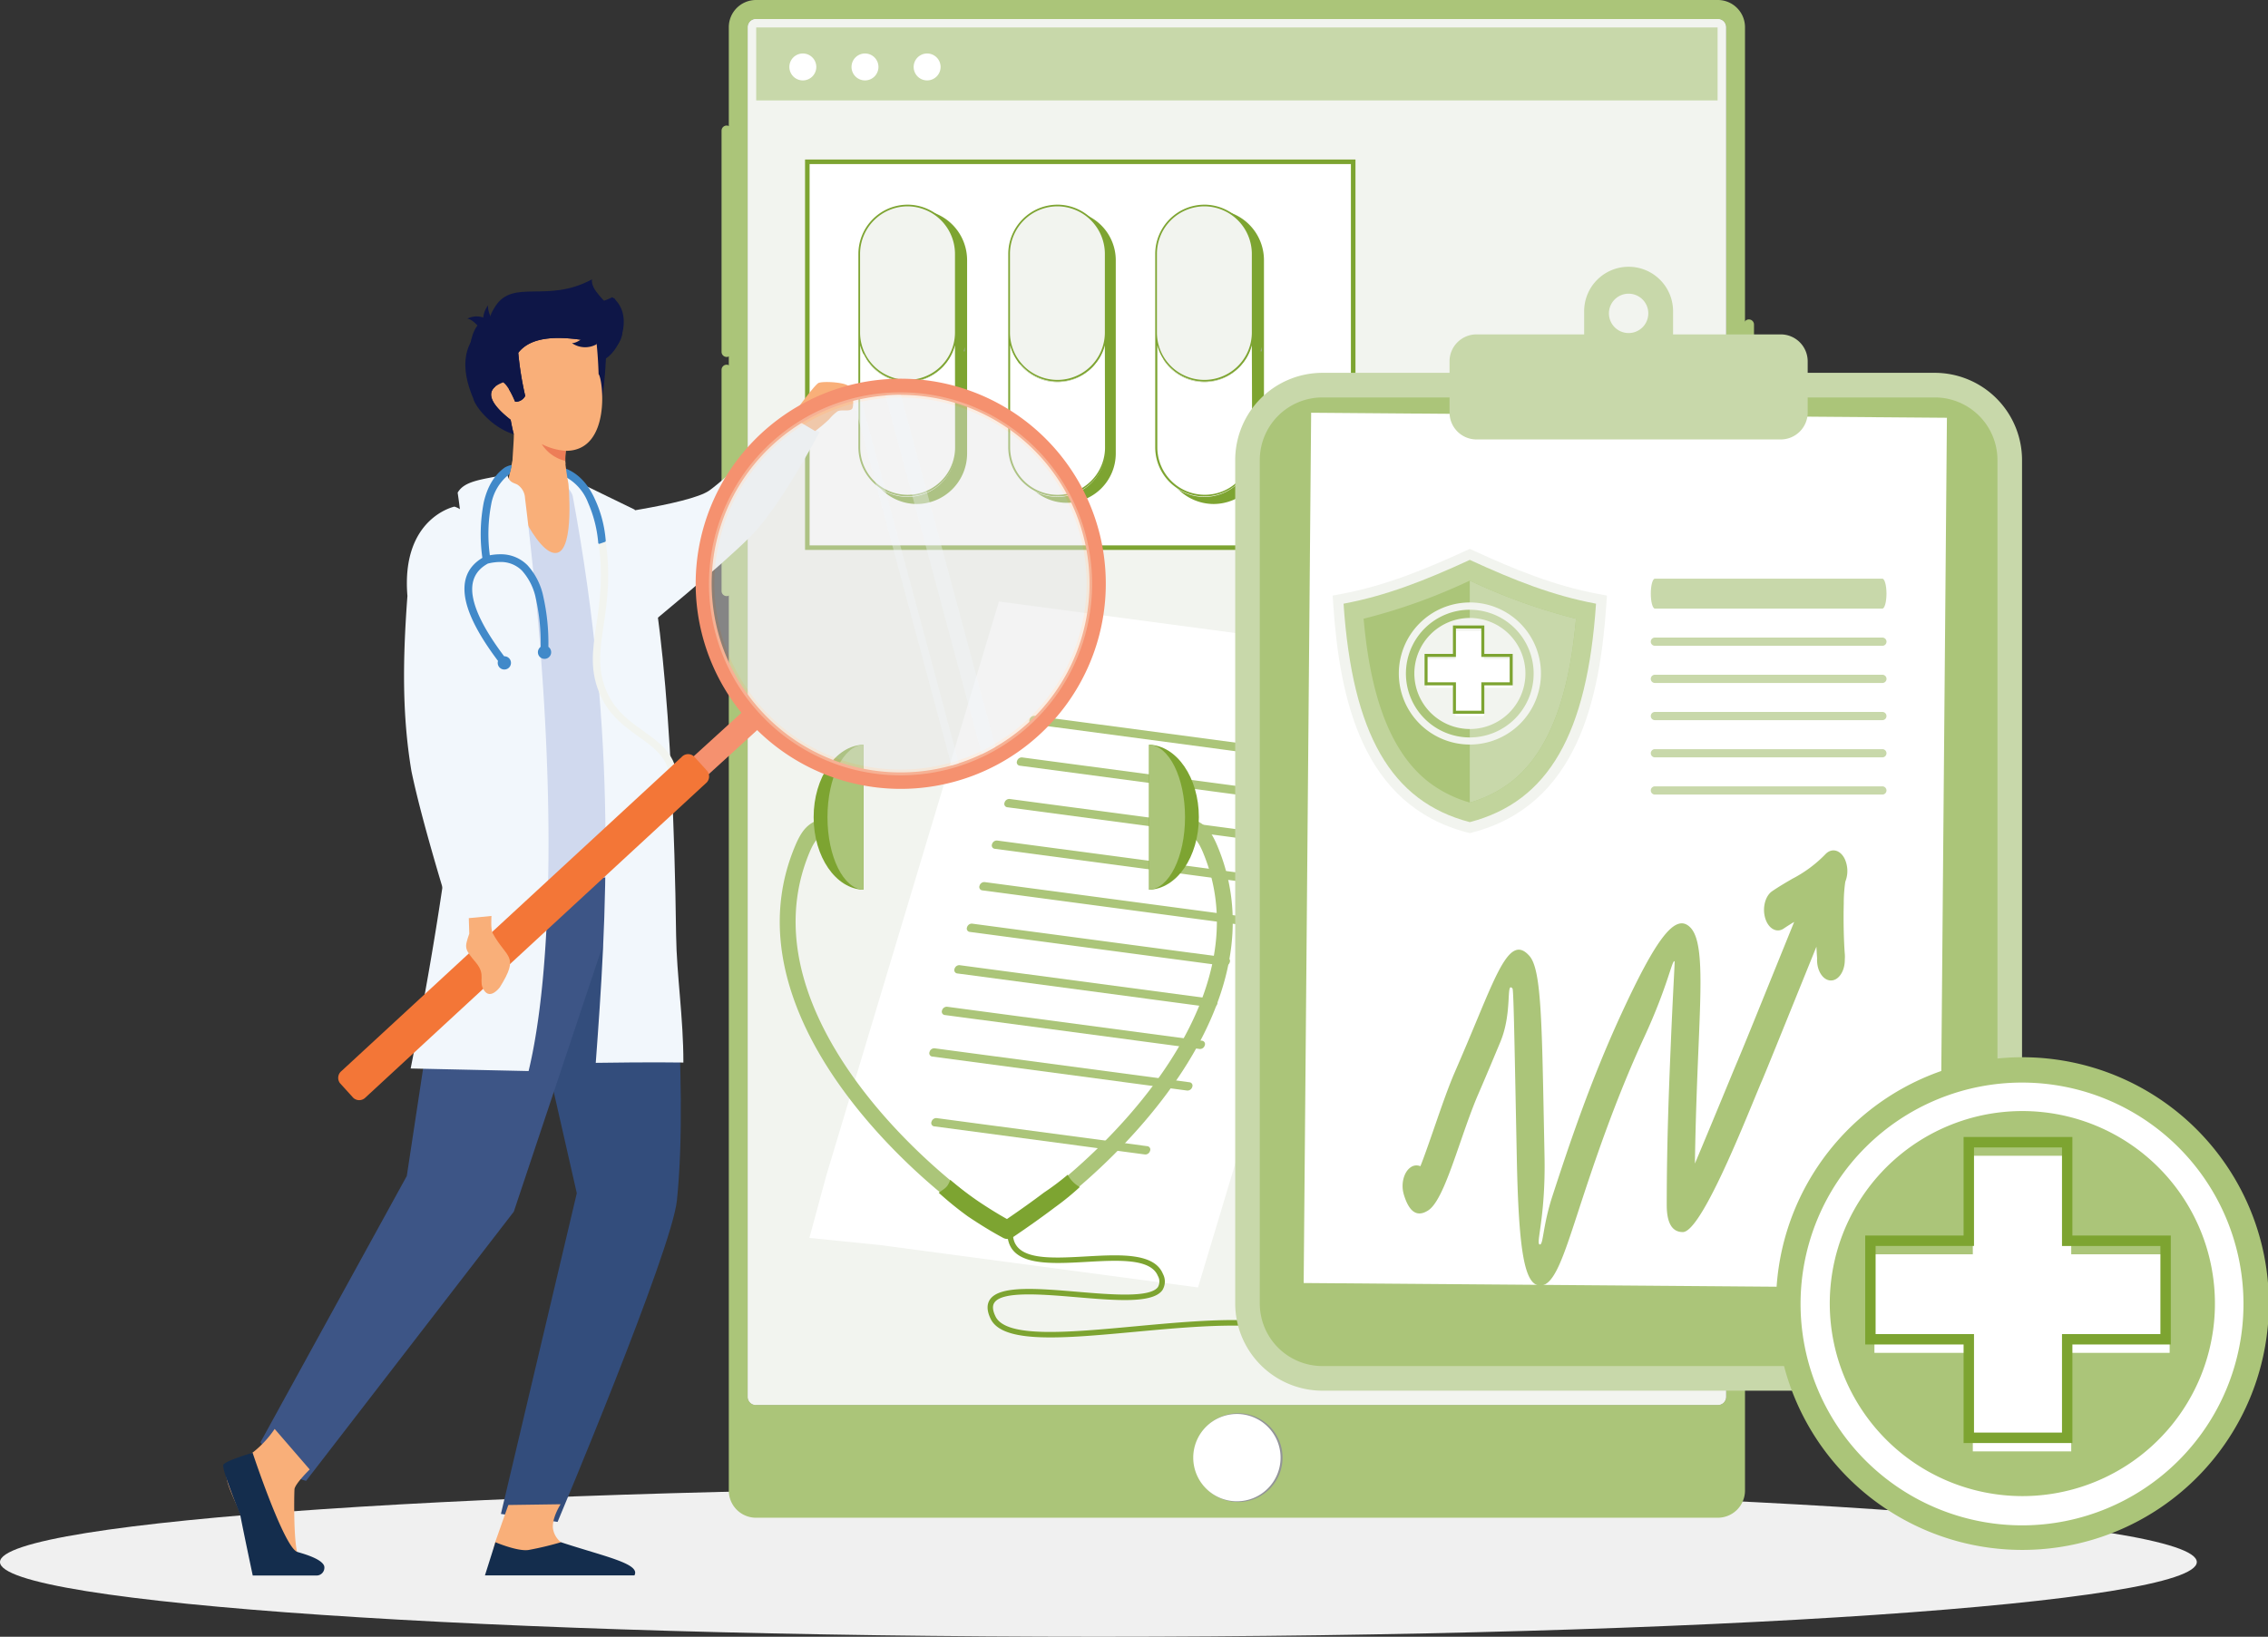 <svg xmlns="http://www.w3.org/2000/svg" xmlns:xlink="http://www.w3.org/1999/xlink" id="Ilus_historia" width="507" height="366" viewBox="0 0 507 366"><rect x="0" y="0" width="507" height="366" fill="#333333" stroke="none"/><defs><clipPath id="clip-path"><rect id="Rectangle_31" data-name="Rectangle 31" width="507" height="366" fill="none"></rect></clipPath><clipPath id="clip-path-2"><rect id="Rectangle_30" data-name="Rectangle 30" width="507.001" height="365.999" transform="translate(0 0.001)" fill="none"></rect></clipPath><clipPath id="clip-path-3"><rect id="Rectangle_28" data-name="Rectangle 28" width="85.56" height="85.73" transform="translate(158.577 87.648)" fill="none"></rect></clipPath><clipPath id="clip-path-4"><rect id="Rectangle_29" data-name="Rectangle 29" width="31.751" height="82.952" transform="translate(190.787 88.262)" fill="none"></rect></clipPath></defs><g id="Group_243" data-name="Group 243"><g id="Group_242" data-name="Group 242" clip-path="url(#clip-path)"><g id="Group_241" data-name="Group 241"><g id="Group_240" data-name="Group 240" clip-path="url(#clip-path-2)"><path id="Path_214" data-name="Path 214" d="M245.541,332.593c135.61,0,245.543,7.475,245.543,16.7S381.151,366,245.541,366,0,358.521,0,349.295s109.93-16.7,245.541-16.7" fill="#f0f0f0" fill-rule="evenodd"></path><path id="Path_215" data-name="Path 215" d="M384.027,339.383H168.978a6.081,6.081,0,0,1-6.058-6.069V6.07A6.081,6.081,0,0,1,168.978,0H384.027a6.081,6.081,0,0,1,6.059,6.069V333.314a6.082,6.082,0,0,1-6.059,6.069M168.978,314.155H384.027a1.808,1.808,0,0,0,1.8-1.8V6.07a1.807,1.807,0,0,0-1.8-1.8H168.978a1.809,1.809,0,0,0-1.8,1.8V312.352a1.81,1.81,0,0,0,1.8,1.8" fill="#abc579" fill-rule="evenodd"></path><path id="Path_216" data-name="Path 216" d="M384.027,314.155H168.978a1.809,1.809,0,0,1-1.8-1.8V6.07a1.809,1.809,0,0,1,1.8-1.8H384.027a1.807,1.807,0,0,1,1.8,1.8V312.352a1.807,1.807,0,0,1-1.8,1.8" fill="#fff" fill-rule="evenodd"></path><path id="Path_217" data-name="Path 217" d="M384.027,314.155H168.978a1.809,1.809,0,0,1-1.8-1.8V6.07a1.809,1.809,0,0,1,1.8-1.8H384.027a1.807,1.807,0,0,1,1.8,1.8V312.352a1.807,1.807,0,0,1-1.8,1.8" fill="#f2f4ef" fill-rule="evenodd"></path><rect id="Rectangle_25" data-name="Rectangle 25" width="214.915" height="306.148" transform="translate(169.045 6.137)" fill="#f2f4ef"></rect><rect id="Rectangle_26" data-name="Rectangle 26" width="214.915" height="16.318" transform="translate(169.045 6.137)" fill="#c8d8aa"></rect><path id="Path_218" data-name="Path 218" d="M207.258,11.962a3.009,3.009,0,1,0,3.005,3.008,3.006,3.006,0,0,0-3.005-3.008m-27.779,0a3.009,3.009,0,1,0,3,3.008,3.006,3.006,0,0,0-3-3.008m13.888,0a3.009,3.009,0,1,0,3.005,3.008,3.005,3.005,0,0,0-3.005-3.008" fill="#fff" fill-rule="evenodd"></path><path id="Path_219" data-name="Path 219" d="M266.865,325.963a9.921,9.921,0,1,0,9.921-9.938,9.931,9.931,0,0,0-9.921,9.938" fill="#929497" fill-rule="evenodd"></path><path id="Path_220" data-name="Path 220" d="M266.743,325.963a9.761,9.761,0,1,0,9.759-9.778,9.768,9.768,0,0,0-9.759,9.778" fill="#fff" fill-rule="evenodd"></path><path id="Path_221" data-name="Path 221" d="M161.3,29.216V78.679a1.141,1.141,0,1,0,2.282,0V29.216a1.141,1.141,0,1,0-2.282,0" fill="#abc579" fill-rule="evenodd"></path><path id="Path_222" data-name="Path 222" d="M161.3,82.695v49.464a1.141,1.141,0,0,0,2.282,0V82.695a1.141,1.141,0,1,0-2.282,0" fill="#abc579" fill-rule="evenodd"></path><path id="Path_223" data-name="Path 223" d="M389.814,72.57v49.462a1.141,1.141,0,1,0,2.282,0V72.57a1.141,1.141,0,1,0-2.282,0" fill="#abc579" fill-rule="evenodd"></path><rect id="Rectangle_27" data-name="Rectangle 27" width="122.025" height="86.286" transform="translate(180.472 36.179)" fill="#fff"></rect><path id="Path_224" data-name="Path 224" d="M180.472,35.669H303.008v87.3H179.964v-87.3Zm121.517,1.019H180.983v85.267H301.989Z" fill="#7da431" fill-rule="evenodd"></path><path id="Path_225" data-name="Path 225" d="M215.735,75.75v25.685a10.8,10.8,0,1,1-21.594,0V75.75a10.8,10.8,0,1,0,21.594,0" fill="#7da431" fill-rule="evenodd"></path><path id="Path_226" data-name="Path 226" d="M204.938,47.361h0a10.839,10.839,0,0,1,10.8,10.815V75.75a10.8,10.8,0,1,1-21.594,0V58.176a10.839,10.839,0,0,1,10.8-10.815" fill="#7da431" fill-rule="evenodd"></path><path id="Path_227" data-name="Path 227" d="M204.938,47.173h0a11.023,11.023,0,0,1,10.983,11v43.26a10.983,10.983,0,0,1-21.967,0V58.175a11.026,11.026,0,0,1,10.983-11M215.546,78.6l-.024.086,0,.006-.024.084-.024.087-.007.024-.019.065-.021.066,0,.022-.029.087-.007.019-.021.067-.022.061-.007.025-.028.086-.007.016-.026.068,0,.023-.024.063-.034.085,0,.013-.028.071-.019.055,0,.006-.043.109,0,.009-.045.1-.007.02-.014.033-.036.083,0,.007-.034.075-.021.046-.017.036-.036.082,0,0h0l-.048.105-.009.013-.017.038-.041.081h0c-.036.071-.072.142-.11.213l-.012.024,0,0-.041.08-.019.035-.024.044-.041.072,0,.006c-.041.075-.084.149-.129.225l0,.009-.045.076-.017.029-.031.048-.041.066,0,.011-.048.075-.041.065-.01.011-.038.061-.009.015-.05.074-.014.023-.036.051-.041.059-.01.016c-.069.1-.138.194-.21.291l-.012.016-.041.055-.038.05-.017.02c-.045.06-.093.12-.141.179l-.007.009-.019.023-.055.069-.009.011-.048.057-.036.043-.022.025-.057.068-.009.009-.077.088-.009.01-.024.027-.059.067,0,0,0,0-.081.089,0,.006-.026.03-.062.063,0,0-.01.011-.081.084-.031.031-.062.063a10.925,10.925,0,0,1-15.514,0l-.065-.063-.028-.031-.081-.084L197,83.332l0,0-.06-.063-.028-.03,0-.006-.081-.089,0,0,0,0-.06-.067-.024-.027-.01-.01-.076-.088-.007-.009-.059-.068-.019-.025-.038-.043-.048-.057-.009-.011-.055-.069-.019-.023-.007-.009c-.048-.06-.093-.119-.141-.179l-.017-.02-.038-.05-.041-.055-.012-.016c-.071-.1-.14-.193-.21-.291L195.912,82l-.038-.059-.038-.051-.014-.023-.048-.074-.01-.015-.041-.061-.007-.011-.041-.065-.05-.075,0-.011-.041-.066-.029-.048-.017-.029-.048-.076,0-.009c-.045-.075-.086-.149-.129-.225l0-.006-.041-.072-.021-.044-.022-.035-.041-.08,0,0-.012-.024c-.038-.071-.074-.142-.11-.213h0l-.038-.081-.019-.038-.007-.013-.05-.105h0l0,0-.038-.082-.017-.036-.022-.046-.031-.075,0-.007-.036-.083-.015-.033-.007-.02-.043-.1,0-.009-.043-.109,0-.006-.022-.055-.029-.071,0-.013-.031-.085-.024-.063-.007-.023-.024-.068-.007-.016-.031-.086-.007-.025-.021-.061-.021-.067-.007-.019-.029-.087,0-.022-.021-.066-.019-.065-.007-.024-.024-.087-.024-.084,0-.006-.024-.086v22.839a10.608,10.608,0,0,0,21.217,0ZM204.938,47.548h0a10.648,10.648,0,0,0-10.608,10.627V75.75a10.608,10.608,0,0,0,21.217,0V58.175a10.648,10.648,0,0,0-10.608-10.627" fill="#a6a8ab" fill-rule="evenodd"></path><path id="Path_228" data-name="Path 228" d="M204.938,112.7a11.293,11.293,0,0,1-11.248-11.267V58.176a11.248,11.248,0,0,1,22.5,0v43.26A11.289,11.289,0,0,1,204.938,112.7M194.595,80.161v21.274a10.343,10.343,0,0,0,20.687,0V80.159l-.072.17-.279-.025.241.105-.16.339c-.038.074-.074.148-.115.221l-.141.262c-.045.08-.088.158-.136.237l-.05.084-.274-.058.224.139-.246.386-.27-.074.217.151-.041.059c-.081.117-.153.214-.225.313l-1.072,1.241a11.189,11.189,0,0,1-15.889,0l-1.065-1.227c-.083-.115-.155-.212-.224-.311l-.351-.539.179-.215-.224.14Zm10.343-32.348a10.38,10.38,0,0,0-10.343,10.363V75.75a10.343,10.343,0,0,0,20.687,0V58.176a10.38,10.38,0,0,0-10.344-10.363m10.511,30.734.208.029v-1q-.082.49-.208.967M194.22,77.58v1l.208-.029q-.125-.477-.208-.967" fill="#7da431"></path><path id="Path_229" data-name="Path 229" d="M249.238,75.75v25.685a10.837,10.837,0,0,1-10.795,10.815h0a10.837,10.837,0,0,1-10.795-10.815V75.75a10.837,10.837,0,0,0,10.795,10.815h0A10.837,10.837,0,0,0,249.238,75.75" fill="#7da431" fill-rule="evenodd"></path><path id="Path_230" data-name="Path 230" d="M238.441,47.361h0a10.837,10.837,0,0,1,10.795,10.815V75.75a10.837,10.837,0,0,1-10.795,10.815h0A10.837,10.837,0,0,1,227.647,75.75V58.176a10.837,10.837,0,0,1,10.795-10.815" fill="#7da431" fill-rule="evenodd"></path><path id="Path_231" data-name="Path 231" d="M238.441,47.173h0a11.026,11.026,0,0,1,10.983,11v43.26a11.027,11.027,0,0,1-10.983,11h0a11.023,11.023,0,0,1-10.981-11V58.175a11.022,11.022,0,0,1,10.981-11M249.052,78.6l-.024.086,0,.006-.024.084-.024.087-.007.024-.021.065-.019.066-.007.022-.026.087-.007.019-.021.067-.022.061-.007.025-.031.086,0,.016-.026.068-.007.023-.024.063-.031.085,0,.013-.029.071-.019.055,0,.006-.043.109,0,.009-.043.1-.007.02-.014.033-.036.083,0,.007-.036.075-.019.046-.017.036-.038.082,0,0h0l-.05.105-.007.013-.017.038-.041.081h0c-.036.071-.072.142-.11.213l-.012.024,0,0-.043.08-.019.035-.024.044-.038.072,0,.006-.129.225,0,.009-.048.076-.015.029-.031.048-.041.066-.007.011-.048.075-.041.065-.007.011-.04.061-.01.015-.048.074-.017.023-.033.051-.041.059-.012.016c-.067.1-.136.194-.208.291l-.014.016-.041.055-.038.05-.016.02c-.045.06-.091.12-.138.179l-.007.009-.019.023-.055.069-.009.011-.048.057-.038.043-.019.025-.059.068-.007.009-.076.088-.009.01-.024.027-.06.067,0,0,0,0-.081.089,0,.006-.029.03-.062.063v0l-.012.011-.081.084-.029.031-.064.063a10.94,10.94,0,0,1-7.756,3.232h0a10.944,10.944,0,0,1-7.756-3.232l-.062-.063-.031-.031-.081-.084-.01-.011,0,0-.059-.063-.029-.03,0-.006-.081-.089,0,0-.007,0-.057-.067-.024-.027-.009-.01-.079-.088-.007-.009-.057-.068-.022-.025-.036-.043-.048-.057-.01-.011-.057-.069-.019-.023,0-.009c-.048-.06-.1-.119-.14-.179l-.017-.02-.038-.05-.041-.055-.012-.016c-.072-.1-.141-.193-.21-.291L229.418,82l-.041-.059-.036-.051-.014-.023-.05-.074-.007-.015-.043-.061,0-.011-.043-.065-.048-.075-.007-.011-.041-.066-.029-.048-.017-.029-.045-.076,0-.009c-.045-.075-.088-.149-.131-.225l0-.006-.041-.072-.024-.044-.019-.035-.043-.08v0l-.012-.024c-.038-.071-.074-.142-.11-.213h0l-.041-.081-.019-.038,0-.013-.05-.105h0l0,0-.038-.082-.014-.036-.022-.046-.033-.075,0-.007-.036-.083-.014-.033-.01-.02-.043-.1,0-.009-.046-.109,0-.006-.022-.055-.026-.071,0-.013-.033-.085-.022-.063-.009-.023-.024-.068-.007-.016-.029-.086-.009-.025-.019-.061L228,79.141l-.007-.019-.029-.087,0-.022-.021-.066-.019-.065-.007-.024-.026-.087-.024-.084,0-.006-.021-.086v22.839a10.648,10.648,0,0,0,10.606,10.627h0a10.652,10.652,0,0,0,10.608-10.627ZM238.444,47.548h0a10.648,10.648,0,0,0-10.606,10.627V75.75a10.649,10.649,0,0,0,10.606,10.627h0A10.654,10.654,0,0,0,249.052,75.75V58.175a10.652,10.652,0,0,0-10.608-10.627" fill="#7da431" fill-rule="evenodd"></path><path id="Path_232" data-name="Path 232" d="M213.67,74.341v25.685a10.8,10.8,0,1,1-21.592,0V74.341a10.8,10.8,0,1,0,21.592,0" fill="#fff" fill-rule="evenodd"></path><path id="Path_233" data-name="Path 233" d="M202.873,45.952h0a10.837,10.837,0,0,1,10.8,10.814V74.341a10.8,10.8,0,1,1-21.592,0V56.766a10.836,10.836,0,0,1,10.795-10.814" fill="#f2f4ef" fill-rule="evenodd"></path><path id="Path_234" data-name="Path 234" d="M202.873,45.763h0a11.023,11.023,0,0,1,10.983,11v43.26a10.983,10.983,0,0,1-21.967,0V56.766a11.023,11.023,0,0,1,10.983-11m10.608,31.423-.024.085v.007l-.024.084-.026.089-.007.024-.019.064-.019.066-.009.021-.026.086-.007.02-.021.067-.022.061-.007.025-.031.086,0,.017-.024.068-.01.022-.024.064-.031.084,0,.014-.026.072-.022.054,0,.006-.043.108,0,.009-.043.1-.01.02-.014.034-.036.082,0,.007-.034.076-.021.045-.017.036-.038.082v0l0,0-.05.105,0,.014-.019.037-.041.082h0c-.036.072-.072.142-.11.213l-.012.024v0l-.043.079-.019.036-.024.044-.041.072,0,.006c-.043.075-.086.151-.129.225h0l0,.008-.045.078-.017.027-.031.049-.038.064-.009.011-.048.077-.038.063-.01.011-.038.062-.009.013-.05.074-.017.023-.033.051-.041.057-.01.017c-.069.1-.138.194-.21.289l-.012.016-.043.055-.036.05-.016.022-.141.178-.007.009-.019.023-.055.069-.009.011-.048.058-.036.043-.022.027-.06.067,0,.007-.076.09-.012.011-.024.026-.059.067,0,0,0,0-.081.088,0,.006-.027.03-.062.064,0,0-.012.011-.079.085-.031.03-.062.064a10.928,10.928,0,0,1-15.517,0l-.062-.064-.029-.03-.081-.085-.012-.011,0,0-.06-.064-.026-.03-.007-.006-.081-.088,0,0,0,0-.06-.067-.024-.026-.01-.011-.079-.09,0-.007-.057-.067-.024-.027-.036-.043-.048-.058-.007-.011-.057-.069-.019-.023-.007-.009-.141-.178-.014-.022-.038-.05-.043-.055-.012-.016c-.069-.1-.141-.191-.208-.289l-.012-.017-.041-.057-.034-.051-.016-.023-.05-.074-.007-.013-.041-.062-.007-.011-.041-.063-.048-.077-.007-.011-.041-.064-.029-.049-.019-.027-.045-.078,0-.008c-.045-.074-.088-.149-.129-.225l0-.006-.043-.072-.024-.044-.019-.036-.041-.079,0,0-.012-.024c-.038-.071-.074-.141-.11-.213h0L193,79.137l-.017-.037-.007-.014-.05-.105,0,0v0l-.038-.082-.017-.036-.021-.045-.034-.076,0-.007-.036-.082-.014-.034-.01-.02-.043-.1,0-.009-.045-.108v-.006l-.022-.054-.029-.072,0-.014-.031-.084-.024-.064-.009-.022-.024-.068,0-.017-.031-.086-.007-.025-.021-.061-.021-.067-.007-.02-.026-.086-.007-.021-.021-.066-.019-.064-.007-.024-.026-.089-.022-.084,0-.007-.024-.085v22.839a10.608,10.608,0,0,0,21.217,0ZM202.873,46.139h0a10.652,10.652,0,0,0-10.608,10.627V74.341a10.608,10.608,0,0,0,21.217,0V56.766a10.652,10.652,0,0,0-10.608-10.627" fill="#7da431" fill-rule="evenodd"></path><path id="Path_235" data-name="Path 235" d="M247.173,74.341v25.685a10.8,10.8,0,1,1-21.592,0V74.341a10.8,10.8,0,1,0,21.592,0" fill="#fff" fill-rule="evenodd"></path><path id="Path_236" data-name="Path 236" d="M236.379,45.952h0a10.836,10.836,0,0,1,10.795,10.814V74.341a10.8,10.8,0,1,1-21.592,0V56.766a10.837,10.837,0,0,1,10.8-10.814" fill="#f2f4ef" fill-rule="evenodd"></path><path id="Path_237" data-name="Path 237" d="M236.379,45.763h0a11.027,11.027,0,0,1,10.983,11v43.26a10.984,10.984,0,0,1-21.969,0V56.766a11.026,11.026,0,0,1,10.985-11m10.608,31.423-.024.085,0,.007-.024.084-.026.089,0,.024-.019.064-.021.066-.007.021-.029.086,0,.02-.021.067-.022.061-.009.025-.029.086,0,.017-.026.068-.007.022-.024.064-.031.084,0,.014-.029.072-.022.054,0,.006-.043.108,0,.009-.043.1-.007.02-.014.034-.036.082,0,.007-.033.076-.022.045-.017.036-.038.082,0,0v0l-.05.105-.007.014-.017.037-.041.082h0c-.036.072-.074.142-.11.213l-.012.024,0,0-.043.079-.016.036-.024.044-.043.072,0,.006c-.041.075-.086.151-.129.225l0,.008-.045.078-.019.027-.028.049-.041.064-.007.011-.048.077-.041.063-.007.011-.041.062-.007.013-.052.074-.014.023-.034.051-.041.057-.012.017c-.067.1-.139.194-.208.289l-.012.016-.043.055-.038.05-.015.022c-.048.06-.093.118-.143.178l0,.009-.019.023-.058.069-.007.011-.05.058-.034.043-.024.027-.057.067,0,.007-.079.09-.009.011-.024.026-.06.067,0,0,0,0-.081.088,0,.006-.029.03-.06.064,0,0-.009.011-.081.085-.029.03-.064.064a10.925,10.925,0,0,1-15.514,0l-.062-.064-.029-.03-.081-.085-.012-.011,0,0-.062-.064-.027-.03-.007-.006-.081-.088v0l0,0-.06-.067-.026-.026-.007-.011-.079-.09-.007-.007-.058-.067L228,81.43l-.036-.043-.048-.058-.01-.011-.055-.069-.019-.023-.007-.009c-.048-.06-.1-.118-.141-.178l-.017-.022-.038-.05-.041-.055-.012-.016c-.072-.1-.141-.191-.21-.289l-.012-.017-.038-.057-.036-.051-.014-.023-.05-.074-.009-.013-.038-.062-.009-.011-.041-.063-.048-.077-.007-.011-.038-.064-.031-.049-.017-.027-.048-.078,0-.008-.129-.225,0-.006-.041-.072-.024-.044-.019-.036-.043-.079v0l-.014-.024c-.036-.071-.072-.141-.108-.213h0l-.038-.082-.019-.037,0-.014-.052-.105v0l-.038-.082-.019-.036-.019-.045-.033-.076,0-.007-.036-.082-.014-.034-.01-.02-.043-.1,0-.009-.043-.108,0-.006-.022-.054-.026-.072,0-.014-.033-.084-.022-.064-.009-.022-.024-.068,0-.017-.031-.086-.007-.025-.022-.061-.021-.067-.007-.02-.029-.086-.007-.021-.019-.066-.019-.064-.007-.024-.026-.089-.024-.084v-.007l-.024-.085v22.839a10.608,10.608,0,0,0,21.217,0ZM236.379,46.139h0A10.648,10.648,0,0,0,225.77,56.766V74.341a10.608,10.608,0,0,0,21.217,0V56.766a10.651,10.651,0,0,0-10.608-10.627" fill="#7da431" fill-rule="evenodd"></path><path id="Path_238" data-name="Path 238" d="M282.09,75.75v25.685A10.837,10.837,0,0,1,271.3,112.25h0A10.837,10.837,0,0,1,260.5,101.436V75.75a10.837,10.837,0,0,0,10.795,10.815h0A10.837,10.837,0,0,0,282.09,75.75" fill="#7da431" fill-rule="evenodd"></path><path id="Path_239" data-name="Path 239" d="M271.293,47.361h0A10.837,10.837,0,0,1,282.09,58.176V75.75A10.837,10.837,0,0,1,271.3,86.565h0A10.837,10.837,0,0,1,260.5,75.75V58.176a10.837,10.837,0,0,1,10.795-10.815" fill="#7da431" fill-rule="evenodd"></path><path id="Path_240" data-name="Path 240" d="M271.293,47.173h0a11.026,11.026,0,0,1,10.983,11v43.26a11.026,11.026,0,0,1-10.983,11h0a11.026,11.026,0,0,1-10.983-11V58.175a11.026,11.026,0,0,1,10.983-11M281.9,78.6l-.024.086,0,.006-.024.084-.026.087-.007.024-.019.065-.019.066-.007.022-.026.087-.007.019-.022.067-.021.061-.009.025-.029.086-.007.016-.024.068-.007.023-.024.063-.031.085,0,.013-.029.071-.022.055,0,.006-.043.109,0,.009-.043.1-.007.02-.016.033-.034.083,0,.007-.033.075-.019.046-.017.036-.038.082,0,0h0l-.05.105-.007.013-.019.038-.038.081h0c-.038.071-.072.142-.11.213l-.014.024v0l-.043.08-.019.035-.024.044-.041.072,0,.006c-.043.075-.086.149-.129.225l0,.009-.048.076-.017.029-.028.048-.041.066-.007.011-.048.075-.041.065-.007.011-.04.061-.01.015-.048.074-.017.023-.036.051-.038.059-.012.016c-.067.1-.139.194-.208.291l-.014.016-.041.055-.038.05-.017.02c-.045.06-.093.12-.139.179l-.007.009-.019.023-.058.069-.007.011-.048.057-.038.043-.019.025-.059.068-.007.009-.076.088-.009.01-.024.027-.06.067,0,0,0,0-.081.089-.007.006-.027.03-.062.063v0l-.012.011-.081.084-.031.031-.062.063a10.94,10.94,0,0,1-7.756,3.232h0a10.94,10.94,0,0,1-7.756-3.232l-.062-.063-.031-.031-.081-.084-.01-.011,0,0-.062-.063-.026-.03-.007-.006-.079-.089,0,0,0,0-.058-.067-.026-.027-.009-.01L263,82.941l-.007-.009-.057-.068-.021-.025-.036-.043-.048-.057-.01-.011-.057-.069-.019-.023,0-.009c-.048-.06-.1-.119-.141-.179l-.017-.02-.038-.05-.041-.055-.012-.016c-.072-.1-.143-.193-.21-.291L262.27,82l-.041-.059-.036-.051-.014-.023-.05-.074-.009-.015-.041-.061-.007-.011-.041-.065-.048-.075-.007-.011-.041-.066-.029-.048-.017-.029-.045-.076,0-.009c-.045-.075-.088-.149-.131-.225l0-.006-.041-.072-.024-.044-.019-.035-.043-.08v0l-.012-.024c-.038-.071-.077-.142-.11-.213h0l-.041-.081-.019-.038-.007-.013-.05-.105h0l0,0L261.3,80.3l-.014-.036-.022-.046-.033-.075,0-.007-.036-.083-.017-.033-.007-.02-.043-.1,0-.009-.043-.109,0-.006-.022-.055-.026-.071,0-.013-.033-.085-.024-.063-.007-.023-.027-.068,0-.016-.029-.086-.009-.025-.019-.061-.024-.067,0-.019-.029-.087-.007-.022-.019-.066-.019-.065-.007-.024-.026-.087-.024-.084,0-.006-.024-.086v22.839a10.652,10.652,0,0,0,10.608,10.627h0A10.652,10.652,0,0,0,281.9,101.435ZM271.3,47.548h0a10.652,10.652,0,0,0-10.608,10.627V75.75a10.654,10.654,0,0,0,10.608,10.627h0A10.653,10.653,0,0,0,281.9,75.75V58.175A10.652,10.652,0,0,0,271.3,47.548" fill="#a6a8ab" fill-rule="evenodd"></path><path id="Path_241" data-name="Path 241" d="M271.3,112.7h0a11.294,11.294,0,0,1-11.248-11.267V58.175a11.249,11.249,0,0,1,22.5,0v43.26A11.295,11.295,0,0,1,271.3,112.7M260.95,80.156v21.279a10.344,10.344,0,0,0,20.689,0V80.155l-.716,1.4-.269-.063.224.139-.243.381-.275-.069.222.145-.038.058-.158.22-1.146,1.34a11.189,11.189,0,0,1-15.889,0l-1.062-1.228c-.1-.137-.167-.225-.227-.313l-.747-1.234c-.036-.068-.067-.129-.1-.189Zm10.343-32.344A10.384,10.384,0,0,0,260.95,58.175V75.75a10.344,10.344,0,0,0,20.689,0V58.175A10.384,10.384,0,0,0,271.3,47.813ZM260.575,77.579v1l.208-.029c-.083-.319-.153-.641-.208-.967m21.229.966.21.03v-1c-.055.327-.124.649-.21.967" fill="#7da431"></path><path id="Path_242" data-name="Path 242" d="M280.025,74.341v25.685a10.8,10.8,0,1,1-21.592,0V74.341a10.8,10.8,0,1,0,21.592,0" fill="#fff" fill-rule="evenodd"></path><path id="Path_243" data-name="Path 243" d="M269.231,45.952h0a10.836,10.836,0,0,1,10.795,10.814V74.341a10.8,10.8,0,1,1-21.592,0V56.766a10.837,10.837,0,0,1,10.8-10.814" fill="#f2f4ef" fill-rule="evenodd"></path><path id="Path_244" data-name="Path 244" d="M269.231,45.763h0a11.027,11.027,0,0,1,10.983,11v43.26a10.984,10.984,0,0,1-21.969,0V56.766a11.026,11.026,0,0,1,10.985-11m10.608,31.423-.024.085,0,.007-.024.084-.026.089,0,.024-.021.064-.019.066-.007.021-.029.086,0,.02-.024.067-.02.061-.009.025-.029.086,0,.017-.026.068-.007.022-.024.064-.031.084,0,.014-.029.072-.021.054,0,.006-.043.108,0,.009-.043.1-.008.02-.014.034-.036.082,0,.007-.033.076-.022.045-.014.036-.038.082,0,0v0l-.05.105-.007.014-.019.037-.038.082h0c-.033.072-.072.142-.108.213l-.012.024,0,0-.043.079-.019.036-.024.044-.041.072,0,.006c-.043.075-.086.151-.129.225l0,.008-.048.078-.017.027-.029.049-.041.064-.007.011-.048.077-.041.063-.007.011-.041.062-.01.013-.05.074-.014.023-.036.051-.038.057-.012.017c-.067.1-.139.194-.21.289l-.009.016-.043.055-.038.05-.014.022-.143.178-.005.009-.019.023-.058.069-.007.011-.05.058-.036.043-.022.027-.057.067-.007.007-.077.09-.009.011-.024.026-.06.067,0,0,0,0-.081.088-.007.006-.026.03-.062.064,0,0-.009.011-.082.085-.028.03-.064.064a10.926,10.926,0,0,1-15.514,0l-.062-.064-.031-.03-.079-.085-.013-.011,0,0-.062-.064-.026-.03-.007-.006-.081-.088,0,0,0,0-.062-.067-.024-.026-.009-.011-.077-.09-.007-.007-.058-.067-.022-.027-.036-.043-.05-.058-.007-.011-.058-.069-.016-.023-.009-.009c-.045-.06-.094-.118-.139-.178l-.017-.022-.038-.05-.041-.055-.014-.016c-.069-.1-.139-.191-.208-.289l-.012-.017-.038-.057-.036-.051-.014-.023-.05-.074-.009-.013-.039-.062-.009-.011-.041-.063-.048-.077-.007-.011-.041-.064-.029-.049-.016-.027-.048-.078-.005-.008-.129-.225,0-.006-.041-.072-.024-.044-.019-.036-.043-.079v0l-.014-.024c-.036-.071-.072-.141-.108-.213h0l-.038-.082-.019-.037-.007-.014-.05-.105v0l0,0-.036-.082-.019-.036-.019-.045-.033-.076,0-.007-.033-.082-.014-.034-.01-.02-.043-.1,0-.009-.043-.108,0-.006-.021-.054-.029-.072,0-.014-.031-.084-.024-.064-.007-.022-.024-.068-.007-.017-.029-.086-.007-.025-.022-.061-.024-.067,0-.02-.029-.086-.007-.021-.019-.066-.019-.064-.007-.024-.026-.089-.024-.084,0-.007-.021-.085v22.839a10.608,10.608,0,0,0,21.217,0ZM269.231,46.139h0a10.647,10.647,0,0,0-10.608,10.627V74.341a10.608,10.608,0,0,0,21.217,0V56.766a10.651,10.651,0,0,0-10.608-10.627" fill="#7da431" fill-rule="evenodd"></path><path id="Path_245" data-name="Path 245" d="M267.81,287.888,196.636,278.4l-15.7-1.585,3.753-13.867,38.617-128.438,87.127,11.617Z" fill="#fff" fill-rule="evenodd"></path><path id="Path_246" data-name="Path 246" d="M256.524,256.309a.75.75,0,0,1,.564,1.033,1.1,1.1,0,0,1-1.12.813L208.8,251.866a.751.751,0,0,1-.563-1.035,1.105,1.105,0,0,1,1.119-.811Z" fill="#abc579" fill-rule="evenodd"></path><path id="Path_247" data-name="Path 247" d="M265.958,242.016a.751.751,0,0,1,.564,1.036,1.109,1.109,0,0,1-1.12.811l-57.041-7.607a.751.751,0,0,1-.563-1.033,1.1,1.1,0,0,1,1.12-.811Z" fill="#abc579" fill-rule="evenodd"></path><path id="Path_248" data-name="Path 248" d="M268.753,232.723a.752.752,0,0,1,.563,1.036,1.1,1.1,0,0,1-1.119.808l-57.041-7.6a.75.75,0,0,1-.563-1.033,1.106,1.106,0,0,1,1.117-.813Z" fill="#abc579" fill-rule="evenodd"></path><path id="Path_249" data-name="Path 249" d="M271.546,223.428a.754.754,0,0,1,.563,1.038,1.107,1.107,0,0,1-1.117.811l-57.043-7.607a.752.752,0,0,1-.563-1.033,1.107,1.107,0,0,1,1.12-.813Z" fill="#abc579" fill-rule="evenodd"></path><path id="Path_250" data-name="Path 250" d="M274.341,214.136a.755.755,0,0,1,.564,1.037,1.106,1.106,0,0,1-1.12.809l-57.043-7.6a.751.751,0,0,1-.563-1.033,1.107,1.107,0,0,1,1.12-.813Z" fill="#abc579" fill-rule="evenodd"></path><path id="Path_251" data-name="Path 251" d="M277.134,204.843a.755.755,0,0,1,.566,1.038,1.11,1.11,0,0,1-1.122.808l-57.04-7.6a.75.75,0,0,1-.563-1.033,1.1,1.1,0,0,1,1.12-.813Z" fill="#abc579" fill-rule="evenodd"></path><path id="Path_252" data-name="Path 252" d="M279.929,195.553a.752.752,0,0,1,.564,1.036,1.106,1.106,0,0,1-1.12.808l-57.041-7.6a.752.752,0,0,1-.566-1.033,1.108,1.108,0,0,1,1.12-.813Z" fill="#abc579" fill-rule="evenodd"></path><path id="Path_253" data-name="Path 253" d="M282.723,186.258a.756.756,0,0,1,.564,1.038,1.105,1.105,0,0,1-1.117.808l-57.043-7.6a.752.752,0,0,1-.563-1.033,1.1,1.1,0,0,1,1.119-.813Z" fill="#abc579" fill-rule="evenodd"></path><path id="Path_254" data-name="Path 254" d="M285.515,176.965a.754.754,0,0,1,.566,1.036,1.107,1.107,0,0,1-1.12.811l-57.043-7.6a.752.752,0,0,1-.564-1.033,1.1,1.1,0,0,1,1.12-.813Z" fill="#abc579" fill-rule="evenodd"></path><path id="Path_255" data-name="Path 255" d="M288.311,167.673a.751.751,0,0,1,.563,1.036,1.1,1.1,0,0,1-1.117.811l-57.043-7.6a.751.751,0,0,1-.563-1.036,1.1,1.1,0,0,1,1.12-.811Z" fill="#abc579" fill-rule="evenodd"></path><path id="Path_256" data-name="Path 256" d="M296.348,302.758a.616.616,0,0,1-.521-.289c-5-8.085-24.723-6.26-42.126-4.651-15.843,1.464-29.531,2.733-32.252-2.913-.855-1.77-.9-3.226-.146-4.328,2.179-3.181,10.628-2.468,19.572-1.717,7.591.638,16.2,1.363,17.97-1.052a2.485,2.485,0,0,0-.012-2.5c-1.616-3.936-8.883-3.53-15.91-3.133-8.348.469-16.989.954-17.689-5.677a.612.612,0,1,1,1.217-.129c.573,5.472,8.257,5.041,16.4,4.582,7.443-.416,15.158-.851,17.108,3.893a3.627,3.627,0,0,1-.134,3.683c-2.172,2.97-10.377,2.279-19.059,1.55-7.825-.658-16.686-1.406-18.462,1.191-.5.722-.42,1.738.236,3.1,2.356,4.883,16.29,3.592,31.042,2.229,18.62-1.722,37.879-3.505,43.278,5.225a.612.612,0,0,1-.52.935" fill="#7da431"></path><path id="Path_257" data-name="Path 257" d="M264.7,186.081a1.767,1.767,0,0,1,1.549-3.176l.351.172,0,0c2.349,1.148,3.75,1.832,5.533,6.064,6.233,14.807,3.383,29.772-3.6,43.2-10.04,19.312-28.7,35.468-40.873,43.2a1.771,1.771,0,0,1-1.9-2.992c11.812-7.511,29.918-23.172,39.629-41.848,6.543-12.581,9.243-26.529,3.49-40.193-1.263-2.994-2.222-3.463-3.831-4.249l0-.007h0Z" fill="#abc579" fill-rule="evenodd"></path><path id="Path_258" data-name="Path 258" d="M256.865,166.53v32.421C263.034,198.793,268,191.6,268,182.738s-4.965-16.051-11.134-16.208" fill="#7da431" fill-rule="evenodd"></path><path id="Path_259" data-name="Path 259" d="M256.865,166.53v32.421c4.454-.158,8.042-7.355,8.042-16.213s-3.588-16.051-8.042-16.208" fill="#abc579" fill-rule="evenodd"></path><path id="Path_260" data-name="Path 260" d="M185.187,186.081a1.767,1.767,0,0,0-1.549-3.176l-.351.172,0,0c-2.349,1.148-3.75,1.832-5.533,6.064-6.235,14.807-3.383,29.772,3.6,43.2,10.042,19.312,28.705,35.468,40.877,43.2a1.77,1.77,0,0,0,1.893-2.992c-11.814-7.511-29.918-23.172-39.629-41.848-6.543-12.581-9.243-26.529-3.49-40.193,1.26-2.994,2.22-3.463,3.831-4.249l0-.007h0Z" fill="#abc579" fill-rule="evenodd"></path><path id="Path_261" data-name="Path 261" d="M193.019,166.53v32.421c-6.166-.158-11.134-7.355-11.134-16.213s4.967-16.051,11.134-16.208" fill="#7da431" fill-rule="evenodd"></path><path id="Path_262" data-name="Path 262" d="M193.019,166.53v32.421c-4.454-.158-8.04-7.355-8.04-16.213s3.585-16.051,8.04-16.208" fill="#abc579" fill-rule="evenodd"></path><path id="Path_263" data-name="Path 263" d="M241.387,265.434a6.68,6.68,0,0,1-2.707-2.748,58.183,58.183,0,0,1-5.3,3.982c-2.607,1.968-5.276,3.864-7.971,5.711l-.308.211-.325-.184c-2.084-1.181-4.122-2.461-6.111-3.8a70.424,70.424,0,0,1-6.242-4.783c-.611,1.746-1.186,1.882-2.578,2.884a75.883,75.883,0,0,0,6.538,5.308c2.514,1.684,5.1,3.3,7.787,4.745a2.054,2.054,0,0,0,2.2-.062c3.213-2.171,6.393-4.414,9.489-6.753a58.3,58.3,0,0,0,5.531-4.515" fill="#7da431" fill-rule="evenodd"></path><path id="Path_264" data-name="Path 264" d="M295.57,83.369h137a19.52,19.52,0,0,1,19.446,19.48V291.495a19.52,19.52,0,0,1-19.446,19.479h-137a19.519,19.519,0,0,1-19.446-19.479V102.849a19.518,19.518,0,0,1,19.446-19.48" fill="#c8d8aa" fill-rule="evenodd"></path><path id="Path_265" data-name="Path 265" d="M295.57,88.874h137a14,14,0,0,1,13.95,13.975V291.495a14,14,0,0,1-13.95,13.972h-137a14,14,0,0,1-13.95-13.972V102.849a14,14,0,0,1,13.95-13.975" fill="#abc579" fill-rule="evenodd"></path><path id="Path_266" data-name="Path 266" d="M293.1,92.293l142.125,1.127-1.674,194.6L291.431,286.9Z" fill="#fff" fill-rule="evenodd"></path><path id="Path_267" data-name="Path 267" d="M330.038,74.775h24.093V69.69a9.938,9.938,0,1,1,19.875,0v5.085H398.1A6.028,6.028,0,0,1,404.1,80.79V92.249a6.028,6.028,0,0,1-6.006,6.016H330.038a6.028,6.028,0,0,1-6-6.016V80.79a6.028,6.028,0,0,1,6-6.016m34.031-9.1a4.4,4.4,0,1,0,4.4,4.4,4.4,4.4,0,0,0-4.4-4.4" fill="#c8d8aa" fill-rule="evenodd"></path><path id="Path_268" data-name="Path 268" d="M359.084,135.227c-1.442,21.263-6.55,44.827-29.939,50.923l-.58.151-.582-.151c-23.389-6.1-28.5-29.66-29.939-50.923l-.138-2.047,2.015-.378c9.754-1.832,18.7-5.5,27.684-9.627l.962-.44.96.44c8.985,4.132,17.93,7.8,27.684,9.627l2.015.378Z" fill="#f2f4ef" fill-rule="evenodd"></path><path id="Path_269" data-name="Path 269" d="M356.783,134.993c-9.639-1.808-18.235-5.2-28.218-9.795-9.983,4.591-18.581,7.987-28.221,9.795,1.967,29.042,10.565,44.244,28.221,48.845,17.653-4.6,26.251-19.8,28.218-48.845" fill="#c1d49c" fill-rule="evenodd"></path><path id="Path_270" data-name="Path 270" d="M352.3,138.352a128.763,128.763,0,0,1-23.735-8.525,128.778,128.778,0,0,1-23.738,8.525c1.16,12.918,4.3,28.887,14.9,36.788a27.86,27.86,0,0,0,8.842,4.326,27.867,27.867,0,0,0,8.84-4.326c10.594-7.9,13.738-23.87,14.9-36.788" fill="#abc579" fill-rule="evenodd"></path><path id="Path_271" data-name="Path 271" d="M352.3,138.352a128.763,128.763,0,0,1-23.735-8.525v49.639a27.867,27.867,0,0,0,8.84-4.326c10.594-7.9,13.738-23.87,14.9-36.788" fill="#c8d8aa" fill-rule="evenodd"></path><path id="Path_272" data-name="Path 272" d="M328.565,163.019A12.416,12.416,0,1,0,316.171,150.6a12.429,12.429,0,0,0,12.394,12.416" fill="#f2f4ef" fill-rule="evenodd"></path><path id="Path_273" data-name="Path 273" d="M325.392,141.074h6.343v6.354h6.345v6.354h-6.345v6.354h-6.343v-6.354H319.05v-6.354h6.343Z" fill="#fff" fill-rule="evenodd"></path><path id="Path_274" data-name="Path 274" d="M314.287,150.6a14.276,14.276,0,1,1,14.277,14.3,14.289,14.289,0,0,1-14.277-14.3m14.277,15.888A15.885,15.885,0,1,0,312.7,150.6a15.873,15.873,0,0,0,15.86,15.888" fill="#f2f4ef" fill-rule="evenodd"></path><path id="Path_275" data-name="Path 275" d="M325.132,146.889h-6.006v5.682h6.343v6.356h5.672v-6.356h6.343v-5.682H331.14v-6.354h-5.672v6.354Zm-6.343-.672H324.8v-6.354h7.013v6.354h6.343v7.026h-6.343V159.6H324.8v-6.356h-6.343v-7.026Z" fill="#7da431" fill-rule="evenodd"></path><path id="Path_276" data-name="Path 276" d="M369.941,129.4H420.8c.5,0,.914,1.5.914,3.343v0c0,1.839-.411,3.343-.914,3.343H369.941c-.5,0-.914-1.5-.914-3.343v0c0-1.839.411-3.343.914-3.343" fill="#c8d8aa" fill-rule="evenodd"></path><path id="Path_277" data-name="Path 277" d="M369.941,142.569H420.8a.918.918,0,0,1,0,1.837H369.941a.918.918,0,0,1,0-1.837" fill="#c8d8aa" fill-rule="evenodd"></path><path id="Path_278" data-name="Path 278" d="M369.941,150.885H420.8a.918.918,0,0,1,0,1.837H369.941a.918.918,0,0,1,0-1.837" fill="#c8d8aa" fill-rule="evenodd"></path><path id="Path_279" data-name="Path 279" d="M369.941,159.2H420.8a.919.919,0,0,1,.914.918v0a.917.917,0,0,1-.914.916H369.941a.917.917,0,0,1-.914-.916v0a.919.919,0,0,1,.914-.918" fill="#c8d8aa" fill-rule="evenodd"></path><path id="Path_280" data-name="Path 280" d="M369.941,167.522H420.8a.918.918,0,0,1,.914.916v0a.917.917,0,0,1-.914.916H369.941a.917.917,0,0,1-.914-.916v0a.918.918,0,0,1,.914-.916" fill="#c8d8aa" fill-rule="evenodd"></path><path id="Path_281" data-name="Path 281" d="M369.941,175.839H420.8a.918.918,0,0,1,.914.916v0a.919.919,0,0,1-.914.918H369.941a.919.919,0,0,1-.914-.918v0a.918.918,0,0,1,.914-.916" fill="#c8d8aa" fill-rule="evenodd"></path><path id="Path_282" data-name="Path 282" d="M313.805,267.053c-.69-2.322.021-5.041,1.592-6.062a2.186,2.186,0,0,1,2.124-.206c.781-1.918,2.027-5.512,3.344-9.317,1.42-4.108,2.919-8.437,4.371-11.772,2.034-4.684,3.576-8.382,4.889-11.538,5.125-12.3,7.856-18.879,11.79-14.377,2.528,2.9,2.745,13.571,3.192,36.432l.162,8.238c.286,14.1-2.115,19.884-1.012,19.836.768-.029.616-4.211,2.8-10.9,3.356-10.268,8.236-25.19,15.43-40.769,7.727-16.725,12.029-22.6,15.361-19.241,2.834,2.865,2.461,11.887,1.865,26.352-.305,7.31-.673,16.211-.826,26.457,2.387-5.653,5.808-13.939,7.944-19.111.712-1.729,1.275-3.082,1.786-4.271l-.009-.007c1.065-2.482,4.316-10.517,7.737-18.977l4.731-11.672c-.761.457-1.542.945-2.332,1.482-1.556,1.062-3.4.053-4.12-2.25s-.033-5.031,1.523-6.093c1.6-1.09,3.08-1.946,4.493-2.769a28.494,28.494,0,0,0,7.39-5.471c1.38-1.5,3.325-1.054,4.337.99a6.482,6.482,0,0,1,.143,5.118,32.693,32.693,0,0,0-.344,4.912c-.115,4.027.026,8.757.236,11.311a6.96,6.96,0,0,1,0,1.045l-.007.366c-.045,2.53-1.473,4.524-3.184,4.457s-3.06-2.181-3.015-4.708l.007-.309c-.057-.722-.108-1.588-.15-2.542l-4.39,10.849c-3.6,8.9-7.035,17.39-7.809,19.188l-.009-.007,0,.007c-.26.608-.921,2.2-1.718,4.132-4.1,9.939-12.244,29.65-15.944,29.65-2.3,0-3.59-1.873-3.59-6.043,0-14.161.516-26.577.917-36.271.468-11.275.912-18.155.838-18.226-.535-.541-1.48,5.459-6.732,16.83-6.937,15.022-11.7,29.573-14.967,39.581-3.192,9.764-5.218,15.96-8.226,16.084-3.719.165-4.937-8.092-5.354-28.758l-.165-8.236c-.389-19.886-.57-29.174-.788-29.418-1.528-1.751.048,5.29-2.714,11.93-1.473,3.532-3.189,7.645-4.941,11.684-1.385,3.185-2.769,7.184-4.082,10.976-2.416,6.981-4.641,13.4-7.083,15-2.363,1.552-4.237.624-5.495-3.582" fill="#abc579" fill-rule="evenodd"></path><path id="Path_283" data-name="Path 283" d="M452.013,240.861a50.635,50.635,0,1,1-50.547,50.634,50.588,50.588,0,0,1,50.547-50.634" fill="#fff" fill-rule="evenodd"></path><path id="Path_284" data-name="Path 284" d="M452.013,334.548a43.051,43.051,0,1,0-42.978-43.053,43.1,43.1,0,0,0,42.978,43.053" fill="#abc579" fill-rule="evenodd"></path><path id="Path_285" data-name="Path 285" d="M441.013,258.444h22v22.034h22v22.036h-22v22.033h-22V302.514H419.018V280.478h21.995Z" fill="#fff" fill-rule="evenodd"></path><path id="Path_286" data-name="Path 286" d="M402.506,291.495a49.506,49.506,0,1,1,49.507,49.594,49.549,49.549,0,0,1-49.507-49.594m49.507,55.086a55.084,55.084,0,1,0-54.99-55.086,55.038,55.038,0,0,0,54.99,55.086" fill="#abc579" fill-rule="evenodd"></path><path id="Path_287" data-name="Path 287" d="M440.115,278.613H419.283v19.7h21.995v22.034h19.67V298.317h22v-19.7h-22V256.579h-19.67v22.034Zm-21.995-2.332h20.83V254.25h24.322v22.031h21.995v24.365H463.273V322.68H438.951V300.646H416.958V276.281Z" fill="#7da431" fill-rule="evenodd"></path><path id="Path_288" data-name="Path 288" d="M131.159,115.7s22.94-2.822,27.414-6.024S176.9,93.221,176.9,93.221l6.278,3.424s-8.613,16.469-15.378,23.282-23.546,20.517-23.546,20.517Z" fill="#f2f7fc" fill-rule="evenodd"></path><path id="Path_289" data-name="Path 289" d="M141.884,177.251l7.411,18.936s4.839,45.195,2.026,72.244c-1.181,11.323-26.674,71.887-26.674,71.887l-12.667-1.785,16.961-71.722L122.7,239.386l-8.834-54.238Z" fill="#334d7c" fill-rule="evenodd"></path><path id="Path_290" data-name="Path 290" d="M106.965,178.228,100.6,199.3,90.938,262.96,58.229,322.5s4.912,7.468,10.2,8.633l46.427-60.182,25.162-75.337-.883-16.746Z" fill="#3d5586" fill-rule="evenodd"></path><path id="Path_291" data-name="Path 291" d="M69.232,328.591s-3.314,3.235-3.4,4.426-.288,13.916,1.064,15.1,5.335,2.045,4.057,3.378c-.965,1-8.409.783-13.342.523-1.433-.094-3.243-11.56-3.813-13.25-.825-2.45-3.808-7.8-3.059-9.492.372-.832,3.1-2.733,5.569-4.329a22.879,22.879,0,0,0,5.09-5.421Z" fill="#f9af79" fill-rule="evenodd"></path><path id="Path_292" data-name="Path 292" d="M113.633,336.535l-2.973,8.422a59.158,59.158,0,0,0-1.092,5.829c0,4.543,20.474-3.853,15.887-5.877a4.864,4.864,0,0,1-1.853-3.187c-.216-2.379,1.718-5.352,1.718-5.352Z" fill="#f9af79" fill-rule="evenodd"></path><path id="Path_293" data-name="Path 293" d="M56.471,324.855s6.989,21.124,9.98,22.169c.8.265,5.268,1.382,5.989,3.07l.051.169a1.757,1.757,0,0,1-1.787,2.045H56.5s-2.016-9.493-2.818-13.656c0,0-4.215-10.2-3.746-11.106.466-.928,6.536-2.69,6.536-2.69" fill="#142d4d" fill-rule="evenodd"></path><path id="Path_294" data-name="Path 294" d="M108.405,352.282l2.344-7.419s4.92,2.093,7.381,1.736a70.475,70.475,0,0,0,7.272-1.736c9.827,3.233,17.877,4.8,16.417,7.419Z" fill="#142d4d" fill-rule="evenodd"></path><path id="Path_295" data-name="Path 295" d="M104.313,167.448c7.356,3.937,14.4,7.348,20.2,9.773.013.456.023.905.033,1.356.015.64.028.441.038,1.073-5.826-1.961-15.668-8.381-20.27-12.2" fill="#647b97" fill-rule="evenodd"></path><path id="Path_296" data-name="Path 296" d="M108.726,108.1c.15,4.694-4.678,57.112-5.523,68.111-.639,8.281-2.448,20.55-2.448,20.55s32.2,2.017,44.3-2.7c0,0-4.05-18.791-4.05-23.706s-2.148-54.165-3.673-56.738-4.609-4.031-10.45-5.3c-4.475-.969-12.749-.579-16.378-.344-1.107.071-1.782.128-1.782.128" fill="#d0d9ee" fill-rule="evenodd"></path><path id="Path_297" data-name="Path 297" d="M141.877,113.956c-9.063-4.35-14.622-7.3-16.75-7.853.28,1.443,2.652,3.465,2.917,4.9,10.176,54.887,7.5,94.771,5.136,126.662,12.364-.194,19.588-.067,19.588-.067.013-9.979-1.507-19.561-1.624-28.385-.669-50.776-4.248-82.649-9.267-95.252" fill="#f2f7fc" fill-rule="evenodd"></path><path id="Path_298" data-name="Path 298" d="M135.209,119.83c1.44,8.557.509,14.767-.285,20.086v0c-.835,5.561-1.517,10.117.96,15.3,1.883,3.932,5.017,6.17,7.926,8.246,4.785,3.419,9.018,6.443,7.2,15.359l-1.591-.326c1.6-7.876-2.227-10.611-6.556-13.7-3.072-2.193-6.378-4.556-8.442-8.87-2.7-5.642-1.985-10.418-1.11-16.244.779-5.206,1.69-11.285.29-19.581Z" fill="#f2f4ef" fill-rule="evenodd"></path><path id="Path_299" data-name="Path 299" d="M133.73,121.335a28.088,28.088,0,0,0-2.268-8.909,10.974,10.974,0,0,0-5.24-5.887,4.666,4.666,0,0,0-.545-.286c-.1-.056-.489-.053-.549-.15a3.534,3.534,0,0,1-.209-1.576,6.423,6.423,0,0,1,2.016.446q3.887,1.775,6.1,6.749a26.9,26.9,0,0,1,2.37,9.141c.02.179-.005.148-.12.3l-1.321.456c-.219-.1-.214-.046-.234-.283" fill="#4189c9" fill-rule="evenodd"></path><path id="Path_300" data-name="Path 300" d="M116.45,94.528l-2.98,13.46s6.485,16.713,11.1,15.619c3.869-.93,2.5-15.407,2.5-15.407s-1.553-7.848-.677-11.662c.886-3.791-9.944-2.009-9.944-2.009" fill="#f9af79" fill-rule="evenodd"></path><path id="Path_301" data-name="Path 301" d="M126.395,96.537c.886-3.791-9.944-2.009-9.944-2.009l-.242,1.112a6.036,6.036,0,0,0,1.028,1.984,14.072,14.072,0,0,0,9.031,4.821,21.245,21.245,0,0,1,.127-5.907" fill="#ed7d57" fill-rule="evenodd"></path><path id="Path_302" data-name="Path 302" d="M116,75.178c-.29-.125-3.451,15.32.265,19.89,3.721,4.549,11.435,6.494,14.467,3.294,1.5-1.571,4.579-6.078,2.988-11.5-1.613-5.491-1.323-10.973-4.607-13.655C123.182,68.386,116,75.178,116,75.178" fill="#f9af79" fill-rule="evenodd"></path><path id="Path_303" data-name="Path 303" d="M119.719,87.259c-.1,1.908-1.072,3.418-2.171,3.343-1.11-.053-1.929-1.639-1.83-3.548s1.066-3.4,2.176-3.342,1.922,1.639,1.825,3.548" fill="#f9af79" fill-rule="evenodd"></path><path id="Path_304" data-name="Path 304" d="M130.793,94.334q-15.752,4.544-19.8-.252-4.352-1.327-5.238-8.245c-2.586-7.139.769-18.038,4.691-12.264,4.162-8.857,18.048-2.622,26.419-7.126,4.658,3.519,2.275,11.28-1.407,13.711-.468,9.082-1.293,13.894-4.663,14.177" fill="#0e1647" fill-rule="evenodd"></path><path id="Path_305" data-name="Path 305" d="M108.061,74.408q1.745-1.171,1.26-2.733a4.6,4.6,0,0,0-4.846-.418q1.39.174,3.586,3.151" fill="#0e1647" fill-rule="evenodd"></path><path id="Path_306" data-name="Path 306" d="M110.337,72.161q-1.271,1.249-2.209.44a5.191,5.191,0,0,1,1.011-4.343q-.252,1.26,1.2,3.9" fill="#0e1647" fill-rule="evenodd"></path><path id="Path_307" data-name="Path 307" d="M115.5,76.328q-2.822-1.342-4.436.472c-.115,2.9.995,8.84,3.214,10.273.417-.256.738-6.4,1.222-10.744" fill="#0e1647" fill-rule="evenodd"></path><path id="Path_308" data-name="Path 308" d="M116.412,73.573q-5.055,2.052-3.52,4.078a27.032,27.032,0,0,0,14.261-.646q-4.1.109-10.741-3.432" fill="#0e1647" fill-rule="evenodd"></path><path id="Path_309" data-name="Path 309" d="M135.249,79.76c-3.443-3.989-10.389-4.909-20.237-2.04-5.981-1.922-7.157-4.827-4.281-9.236,4.065-6.225,11.575-.58,21.606-6.021-.685,4.706,13.365,9.724,2.912,17.3" fill="#0e1647" fill-rule="evenodd"></path><path id="Path_310" data-name="Path 310" d="M111.922,81.384c2.586-.376,1.993,4.854,1.629,7.441-.723,5.09-5.7-6.86-1.629-7.441" fill="#f9af79" fill-rule="evenodd"></path><path id="Path_311" data-name="Path 311" d="M114.638,107.475c-.476-1.548.254-8.151.226-10.372q-.355-1.285-.708-3.228-7.788-6.108-1.68-8.369,1.149.751,2.69,4.336a2.439,2.439,0,0,0,2.242-1.305,72.266,72.266,0,0,1-1.555-9.646c2.95-3.812,9.26-3.959,17.491-2.321q.355,3.36.473,7.1c.97,1.022,2.907,17.182-7.338,17.141a12.808,12.808,0,0,0-.071,2.769c.1.26-1.55,2.866-.983,3.116-.418-1.392-2.352,28.265-10.789.78" fill="#f9af79" fill-rule="evenodd"></path><path id="Path_312" data-name="Path 312" d="M133.345,76.569c-8.234-1.638-14.541-1.49-17.491,2.321a72.217,72.217,0,0,0,1.555,9.646,2.439,2.439,0,0,1-2.242,1.305q-1.539-3.585-2.69-4.336-6.112,2.264,1.68,8.369.352,1.947.708,3.228c-4.821-1.428-8.623-6.09-9.071-8.026-4.955-11.66,1.733-15.994,5.258-17.5,2.255-11.064,17.778-.1,26.248-4.94,2.924,4.677-1.435,10-3.955,9.933" fill="#0e1647" fill-rule="evenodd"></path><path id="Path_313" data-name="Path 313" d="M121.1,99.3a14.07,14.07,0,0,0,5.381,1.515,17.058,17.058,0,0,0-.115,2.246A8.62,8.62,0,0,1,121.1,99.3" fill="#ed7d57" fill-rule="evenodd"></path><path id="Path_314" data-name="Path 314" d="M132.345,73.739q1.783,1.578,1,3.251a5.2,5.2,0,0,1-5.49-.264q1.584.013,4.492-2.987" fill="#0e1647" fill-rule="evenodd"></path><path id="Path_315" data-name="Path 315" d="M102.3,110.177c1.532-2.7,5.436-2.94,11.133-4.115.254,2.014,1.766,1.907,2.382,2.415a3.809,3.809,0,0,1,1.55,2.9c7.837,63.782,5.884,107.073.8,128.125L91.8,238.925q17.016-85.489,10.507-128.747" fill="#f2f7fc" fill-rule="evenodd"></path><path id="Path_316" data-name="Path 316" d="M105.551,205.771a27.348,27.348,0,0,0,5.576-2.229s-3.965-28.971-4.039-31.494c-.048-1.626-3.132-23.115.373-32.843,3.442-9.567.222-24.094-5.885-25.917,0,0-11.945,2.516-10.5,19.968-1.058,14.276-1.208,26.58.9,39.186,2.554,12.38,9.257,33.546,9.257,33.546a11.76,11.76,0,0,0,4.321-.218" fill="#f2f7fc" fill-rule="evenodd"></path><path id="Path_317" data-name="Path 317" d="M109.5,124.16a35.576,35.576,0,0,1,.313-11.422,10.922,10.922,0,0,1,4.09-6.736c.013-.015.652-2.06.418-2.014a4.926,4.926,0,0,0-1.5.564q-3.475,2.493-4.686,7.8a37.855,37.855,0,0,0-.305,12.391q-4.769,2.869-3.856,8.751.89,5.706,7.358,14.3a1.462,1.462,0,0,0-.069.438,1.481,1.481,0,1,0,1.481-1.481H112.7q-6.2-8.238-7.025-13.521-.768-4.922,3.383-7.205a11.428,11.428,0,0,1,2.777-.359h0a6.629,6.629,0,0,1,4.879,1.966,13.25,13.25,0,0,1,3.072,6.211,45.6,45.6,0,0,1,1.082,10.8,1.481,1.481,0,1,0,1.72,0,47.218,47.218,0,0,0-1.13-11.218,14.87,14.87,0,0,0-3.52-7.009,8.318,8.318,0,0,0-6.1-2.473h0a12.366,12.366,0,0,0-2.337.222" fill="#4189c9" fill-rule="evenodd"></path><path id="Path_318" data-name="Path 318" d="M176.9,93.221s5.139-7.155,6.078-7.584,5.541-.191,6.567.6,1.444,4.241.986,5.085-2.5.139-3.351.693a9.852,9.852,0,0,0-1.84,1.755,33.851,33.851,0,0,1-3.12,2.621Z" fill="#f9af79" fill-rule="evenodd"></path><path id="Path_319" data-name="Path 319" d="M109.4,217.763l60.516-55.1q-.928-.911-1.814-1.884t-1.7-1.987l-60.514,55.1a2.64,2.64,0,0,0-.2,3.712l0,0a2.627,2.627,0,0,0,3.707.158" fill="#f5916f" fill-rule="evenodd"></path><path id="Path_320" data-name="Path 320" d="M232.156,164.473a45.749,45.749,0,0,1-62.894-1.21q-.931-.911-1.814-1.884c-.59-.651-1.155-1.31-1.7-1.987a45.84,45.84,0,1,1,66.408,5.082m-62.022-5.538a42.212,42.212,0,1,0,2.843-59.687,42.124,42.124,0,0,0-2.843,59.687" fill="#f5916f" fill-rule="evenodd"></path><g id="Group_236" data-name="Group 236" opacity="0.46"><g id="Group_235" data-name="Group 235"><g id="Group_234" data-name="Group 234" clip-path="url(#clip-path-3)"><path id="Path_321" data-name="Path 321" d="M229.714,161.78a42.218,42.218,0,1,1,2.843-59.686,42.125,42.125,0,0,1-2.843,59.686" fill="#e4e5e5" fill-rule="evenodd"></path><path id="Path_322" data-name="Path 322" d="M201.357,173.378a42.823,42.823,0,1,1,28.767-11.144,42.846,42.846,0,0,1-28.767,11.144m-.024-84.505a41.611,41.611,0,1,0,30.772,13.633,41.424,41.424,0,0,0-30.772-13.633" fill="#f6d7bf"></path></g></g></g><g id="Group_239" data-name="Group 239" opacity="0.35"><g id="Group_238" data-name="Group 238"><g id="Group_237" data-name="Group 237" clip-path="url(#clip-path-4)"><path id="Path_323" data-name="Path 323" d="M209.385,152.224l4.968,18.494c-.544.177-1.093.339-1.642.495l-4.483-16.689L192.749,96.9,190.787,89.6q.831-.213,1.671-.394l.733,2.729Zm10.09,16.452q1.554-.739,3.063-1.619l-8.169-30.406-13-48.39q-1.729,0-3.459.139l14.741,54.878Zm-6.825-25.4c.2-.667.4-1.356.592-2.064Z" fill="#f2f7fc" fill-rule="evenodd"></path></g></g></g><path id="Path_324" data-name="Path 324" d="M155.149,169.158l2.974,3.278a1.972,1.972,0,0,1-.351,2.726L81.717,245.4a1.955,1.955,0,0,1-2.743.089L76,242.21a1.968,1.968,0,0,1,.348-2.724l76.059-70.24a1.947,1.947,0,0,1,2.74-.088" fill="#f37637" fill-rule="evenodd"></path><path id="Path_325" data-name="Path 325" d="M109.867,204.819s-.205,3,.258,3.843c3.125,5.734,6.106,4.871,1.614,12.1,0,0-2.074,2.841-3.507.729s.5-3.42-1.8-6.189c-2.652-3.192-2.631-3.254-1.528-6.533l-.108-3.46Z" fill="#f9af79" fill-rule="evenodd"></path></g></g></g></g></svg>